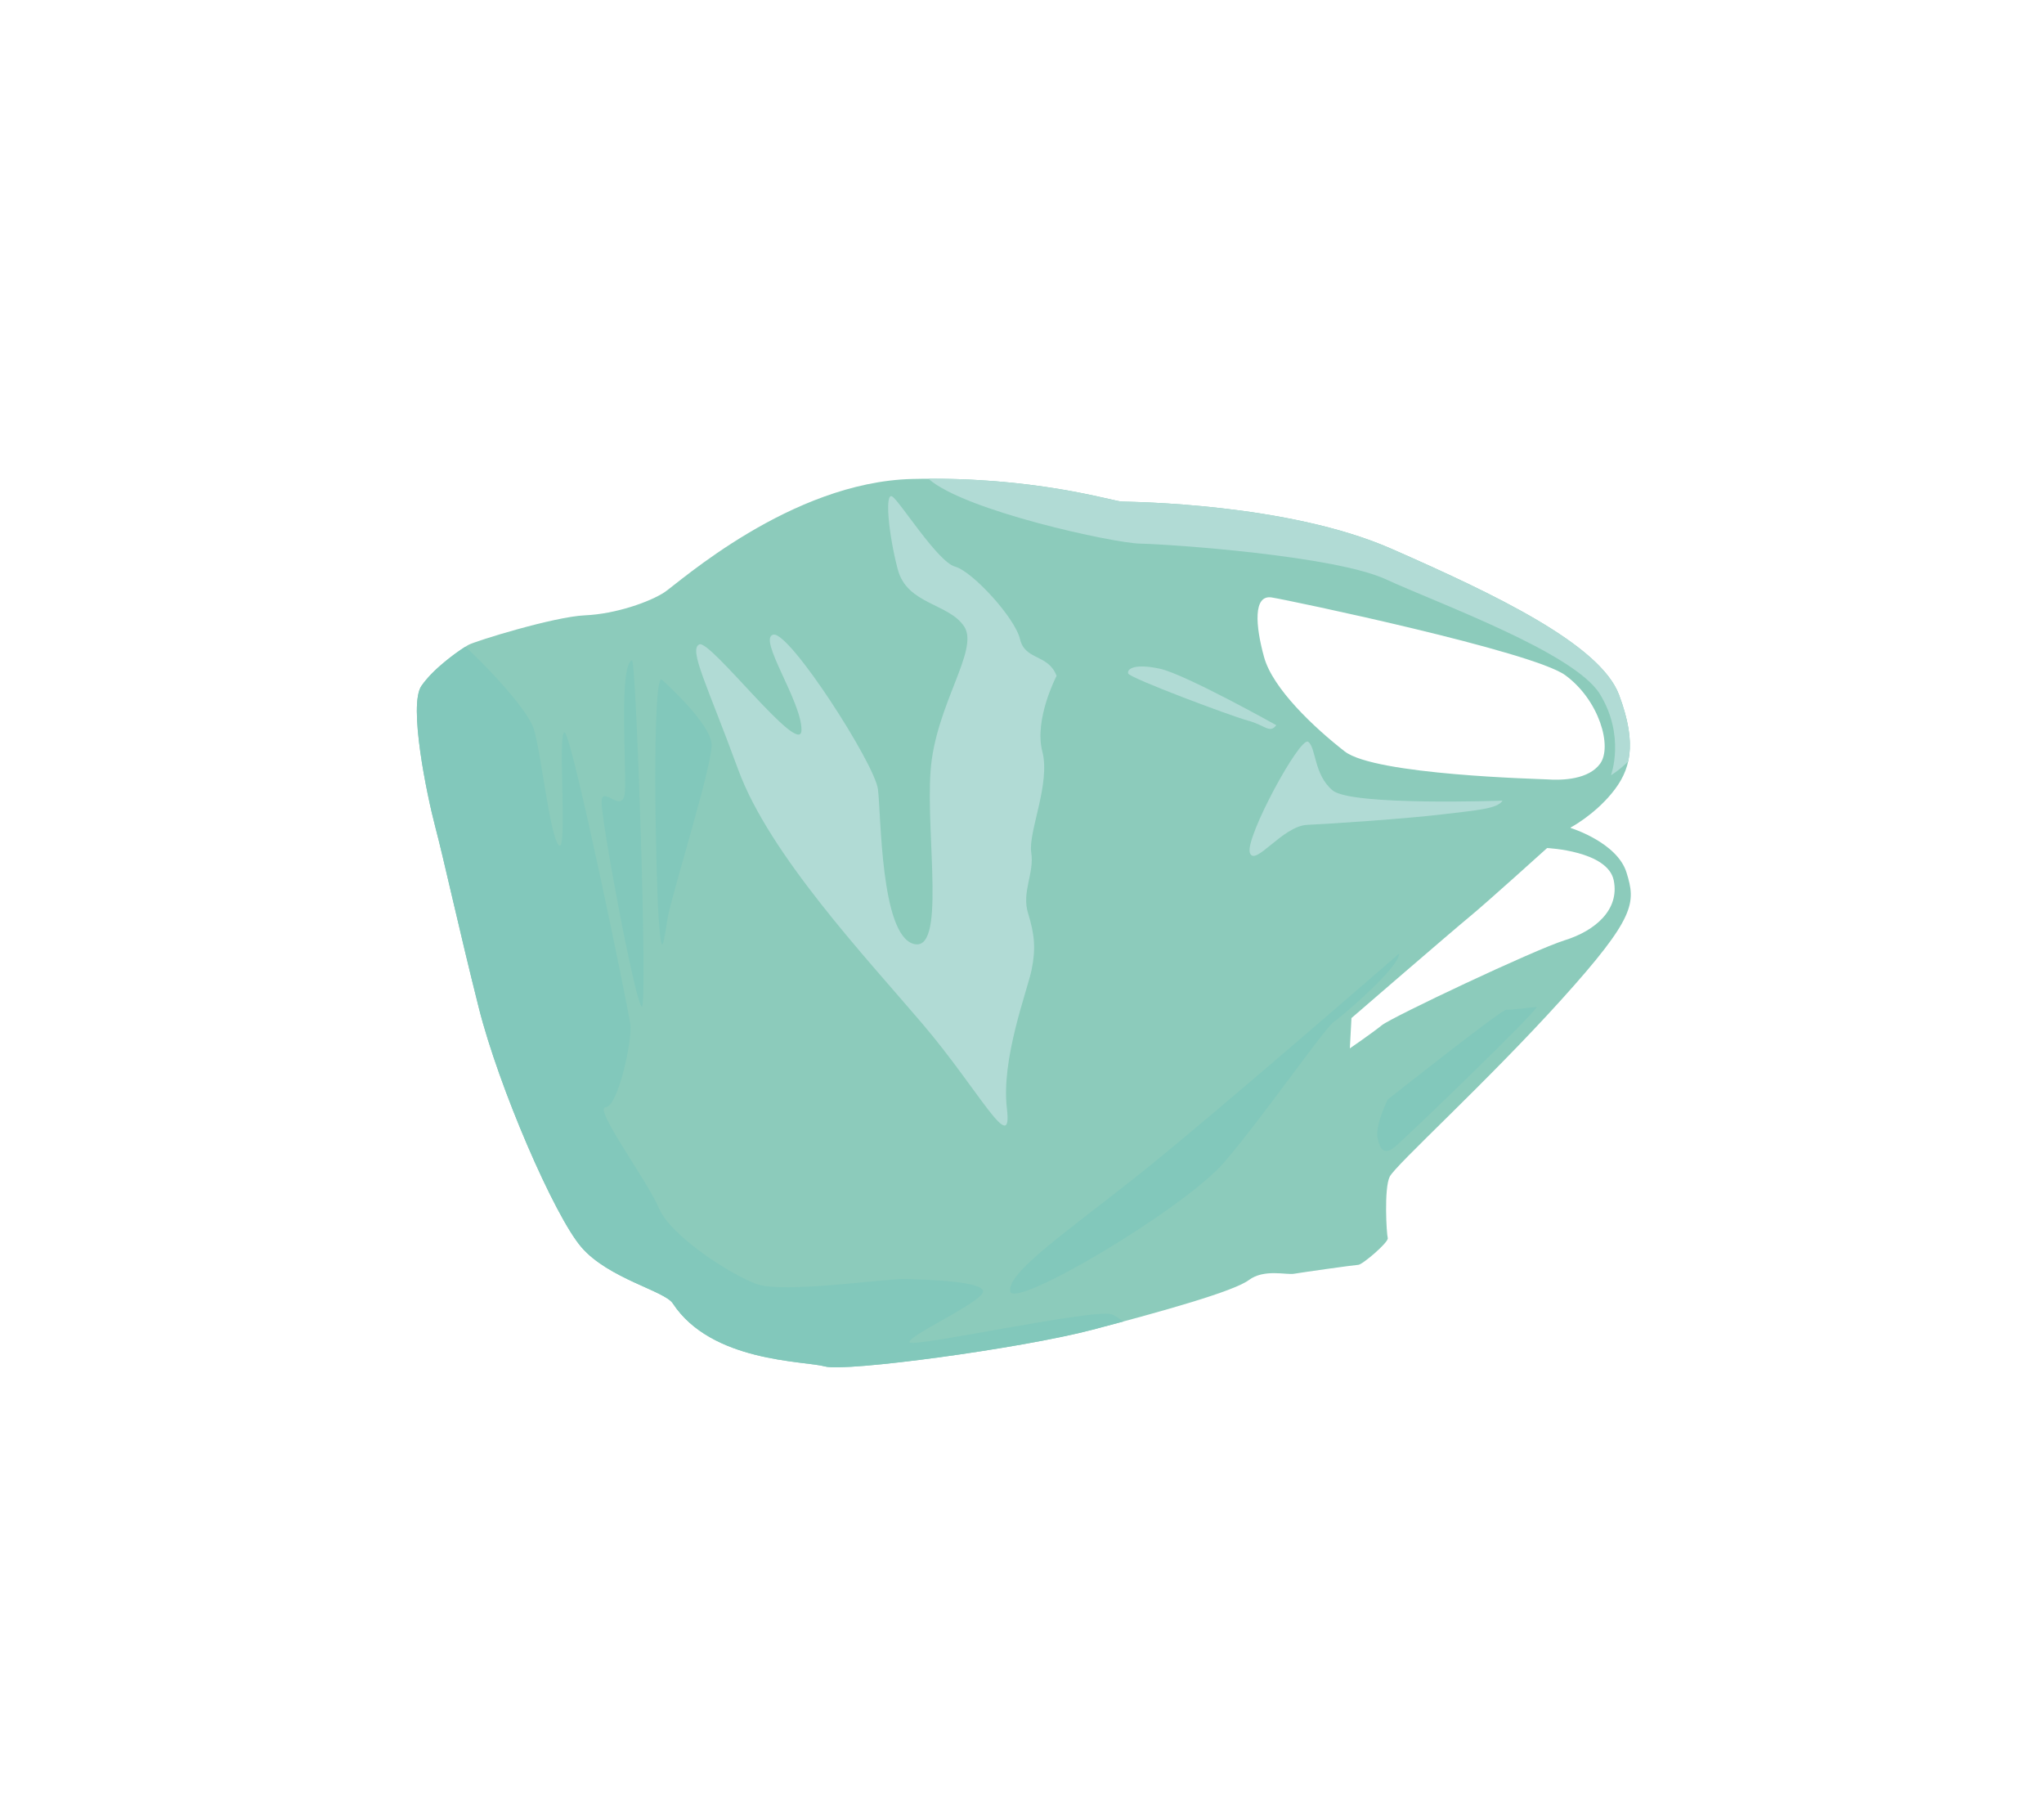 <?xml version="1.0" encoding="UTF-8"?> <!-- Generator: Adobe Illustrator 21.1.0, SVG Export Plug-In . SVG Version: 6.00 Build 0) --> <svg xmlns="http://www.w3.org/2000/svg" xmlns:xlink="http://www.w3.org/1999/xlink" baseProfile="tiny" id="Layer_1" x="0px" y="0px" viewBox="0 0 413.896 365.272" xml:space="preserve"> <g> <path fill="#8CCBBB" d="M281.012,250.64c-0.251-0.815-0.781-10.035,0.392-12.411c1.173-2.376,19.562-19.032,34.731-35.808 c15.167-16.774,15.12-19.664,13.222-25.778c-1.898-6.115-11.287-9.01-11.287-9.01l-0.031-0.103c0,0,4.652-2.448,8.348-6.949 c3.698-4.498,5.272-9.681,1.465-19.895c-3.806-10.213-25.104-20.363-46.116-29.593c-21.011-9.23-52.61-9.48-54.541-9.549 c-1.933-0.071-17.846-5.188-42.489-4.575c-24.644,0.61-47.273,21.042-50.182,22.951c-2.91,1.908-9.784,4.378-16.066,4.651 c-6.283,0.276-22.256,5.233-23.611,5.99c-1.358,0.757-6.886,4.484-9.517,8.315c-2.63,3.834,1.036,21.801,2.834,28.617 c1.798,6.818,4.716,20.323,8.779,36.49c4.066,16.168,15.318,42.171,20.791,48.517c5.471,6.345,16.838,8.84,18.49,11.355 c7.857,11.973,26.636,11.619,30.815,12.779c4.182,1.16,39.831-3.649,54.154-7.425c14.323-3.776,28.579-7.755,31.685-10.058 c3.103-2.306,7.544-1.003,9.156-1.278c1.611-0.277,12.183-1.773,13.023-1.808C275.893,256.028,281.266,251.457,281.012,250.64z M313.102,157.78c-1.097-0.082-34.653-0.863-40.81-5.655c-6.156-4.792-14.551-12.687-16.319-19.069 c-1.767-6.377-2.246-12.709,1.55-12.099c3.797,0.609,52.851,10.925,59.434,15.739c6.865,5.02,9.579,14.455,7.049,17.922 C321.72,157.749,316.578,158.042,313.102,157.78z M273.661,206.109c0,0,20.586-17.787,23.887-20.487 c3.3-2.7,15.73-13.934,15.73-13.934s12.271,0.551,13.492,6.54c1.222,5.988-3.826,10.236-9.924,12.128 c-6.098,1.895-34.97,15.55-37.009,17.188c-2.038,1.638-6.501,4.7-6.501,4.7L273.661,206.109z"></path> <g> <path fill="#B1DBD5" d="M213.95,136.827c0,0-4.591,8.798-2.886,15.309c1.701,6.511-2.895,16.317-2.242,20.472 c0.653,4.155-1.981,7.986-0.65,12.267c1.329,4.281,1.604,7.212,0.708,11.513c-0.895,4.299-6.189,18.009-4.99,28.027 c1.199,10.018-5.582-3.628-17.103-17.148c-11.52-13.521-31.017-34.282-37.298-51.437c-6.28-17.156-10.104-24.348-7.875-25.374 c2.227-1.029,20.547,23.117,20.676,17.379c0.129-5.739-8.978-18.666-5.687-19.351c3.287-0.686,20.529,26.14,21.176,31.302 c0.647,5.161,0.512,29.335,7.169,31.294c6.656,1.956,2.535-21.57,3.481-34.935c0.944-13.366,9.898-24.523,6.833-29.271 c-3.065-4.745-11.572-4.453-13.464-11.576c-1.891-7.12-2.711-15.916-1.076-14.748c1.636,1.169,9.201,13.232,12.675,14.166 c3.474,0.933,12.118,10.316,13.153,14.685C207.591,133.773,212.236,132.33,213.95,136.827z"></path> <path fill="#B1DBD5" d="M304.253,162.09c0,0-30.543,1.1-34.39-2.062c-3.848-3.164-3.332-8.686-4.97-9.855 c-1.633-1.167-12.768,19.382-11.817,22.439c0.95,3.057,6.602-5.4,11.627-5.619c5.027-0.219,20.299-1.273,27.358-2.123 C299.119,164.019,303.178,163.765,304.253,162.09z"></path> <path fill="#B1DBD5" d="M258.439,146.816c0,0-18.495-10.348-23.609-11.442c-5.115-1.095-6.667,0.059-6.381,0.976 c0.283,0.917,20.822,8.619,24.295,9.551C256.217,146.834,257.077,148.579,258.439,146.816z"></path> <path fill="#B1DBD5" d="M280.685,117.303c10.408,4.813,38.132,14.793,43.302,23.243c5.171,8.451,2.227,16.401,2.227,16.401 s1.684-1.01,3.47-2.773c0.763-3.378,0.365-7.592-1.833-13.489c-3.806-10.213-25.104-20.363-46.116-29.593 c-21.011-9.23-52.61-9.48-54.541-9.549c-1.845-0.069-16.439-4.73-39.198-4.619c7.28,6.497,37.579,13.026,42.83,13.131 C236.916,110.177,270.278,112.489,280.685,117.303z"></path> </g> <g> <path fill="#82C8BB" d="M227.436,267.546c-0.85-0.691-1.653-1.215-2.328-1.451c-3.569-1.239-40.236,6.793-40.905,5.659 c-0.671-1.133,13.279-7.474,14.742-9.939c1.465-2.466-11.676-2.744-15.54-2.886c-3.864-0.141-24.85,3.021-30.25,1.01 c-5.4-2.011-17.337-9.699-19.721-15.328c-2.384-5.629-13.317-20.335-10.804-20.445c2.513-0.109,5.391-13.405,5.021-16.642 c-0.366-3.237-11.748-58.362-13.291-59.224c-1.541-0.862,0.636,24.606-1.19,22.827c-1.828-1.779-3.568-18.669-5.085-23.561 c-1.224-3.937-9.798-12.968-13.856-16.635c-1.959,1.234-6.567,4.545-8.9,7.945c-2.63,3.834,1.036,21.801,2.834,28.617 c1.798,6.818,4.716,20.323,8.779,36.49c4.066,16.168,15.318,42.171,20.791,48.517c5.471,6.345,16.838,8.84,18.49,11.355 c7.857,11.973,26.636,11.619,30.815,12.779c4.182,1.16,39.831-3.649,54.154-7.425 C223.288,268.659,225.381,268.102,227.436,267.546z"></path> <path fill="#82C8BB" d="M127.972,133.685c0.871-0.27,3.182,69.736,2.02,70.095c-1.162,0.361-8.48-38.596-8.169-41.707 c0.305-3.112,4.522,3.289,4.745-2.144C126.791,154.498,125.358,134.497,127.972,133.685z"></path> <path fill="#82C8BB" d="M133.941,137.53c0,0,10.095,8.933,10.167,13.268c0.072,4.334-8.096,30.332-8.894,34.938 c-0.798,4.605-1.213,9.425-1.837,0.235C132.753,176.782,132.008,137.46,133.941,137.53z"></path> <path fill="#82C8BB" d="M283.3,193.061c0,0-38.355,33.358-52.915,44.916c-14.558,11.558-26.391,19.59-25.833,23.439 c0.557,3.849,35.265-16.647,43.437-26.22c8.171-9.576,20.25-27.069,22.094-28.311C271.925,205.642,283.48,195.688,283.3,193.061z"></path> <path fill="#82C8BB" d="M311.166,203.853c-0.005,1.007-26.723,26.73-28.762,28.368c-2.038,1.64-3,0.596-3.468-1.941 c-0.468-2.534,2.073-7.681,2.073-7.681s23.002-18.201,23.969-18.167C305.946,204.468,311.166,203.853,311.166,203.853z"></path> </g> </g> <g> </g> <g> </g> <g> </g> <g> </g> <g> </g> <g> </g> </svg> 